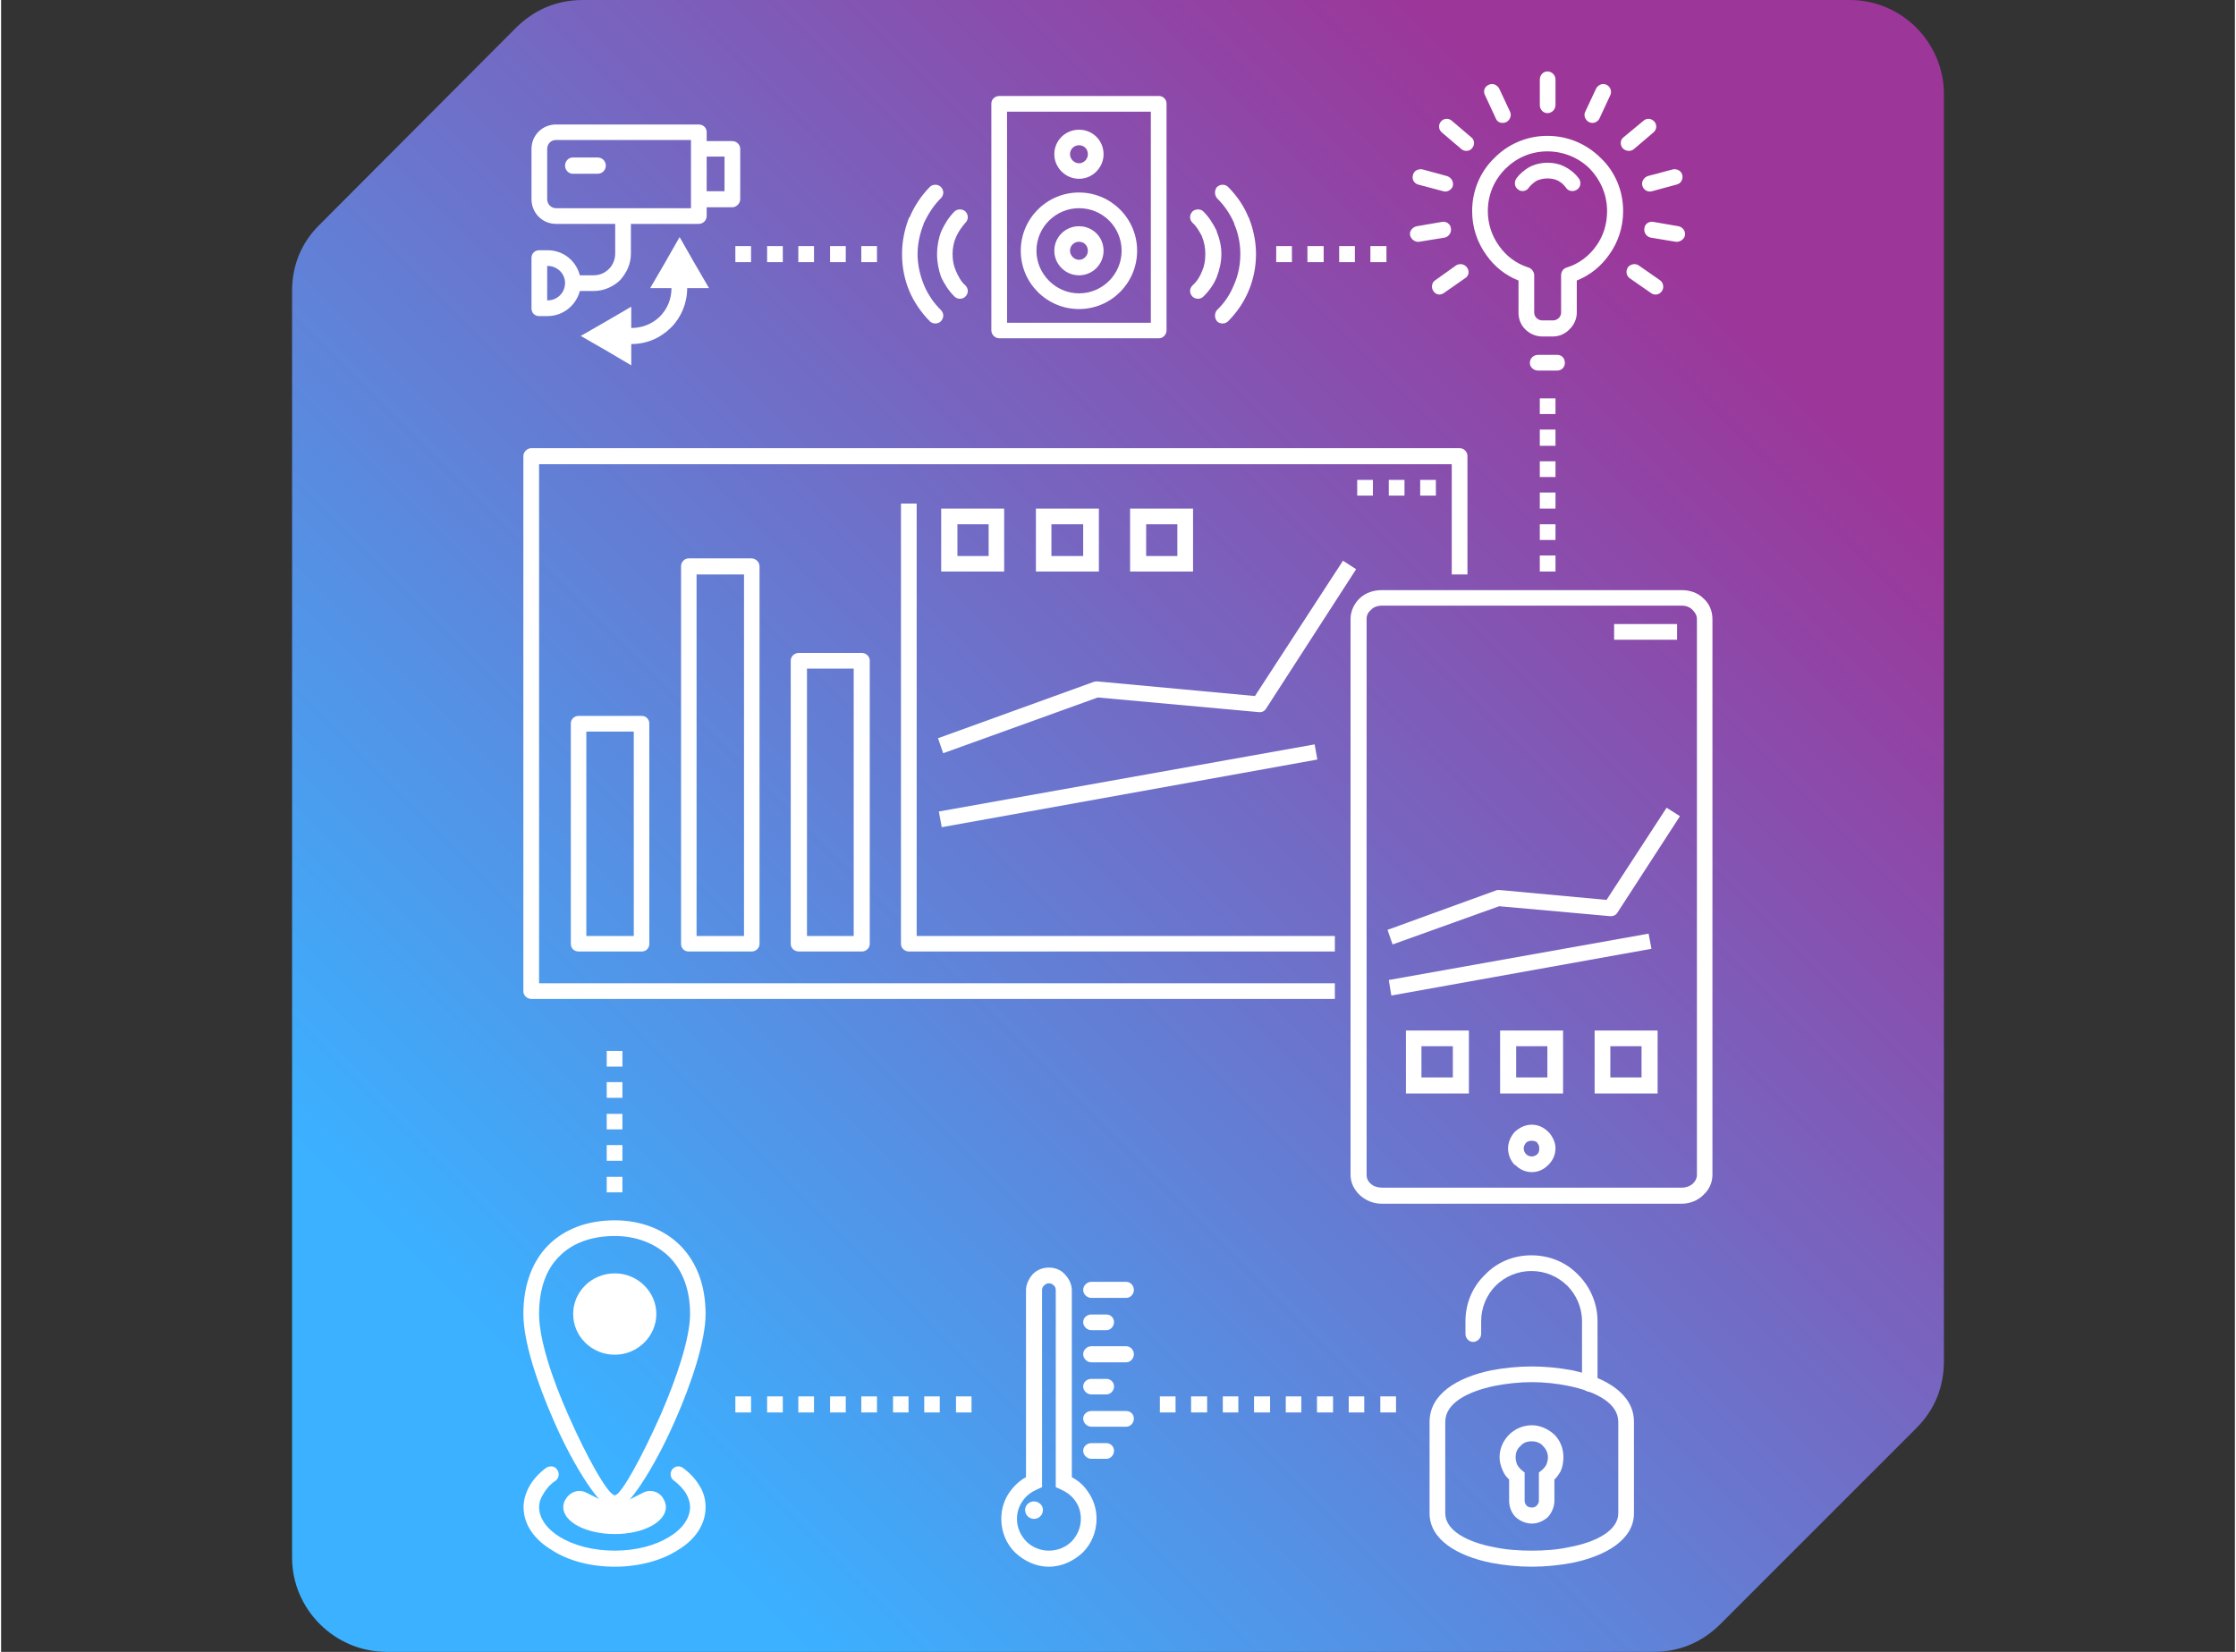 <?xml version="1.0" encoding="UTF-8"?> <svg xmlns="http://www.w3.org/2000/svg" xmlns:xlink="http://www.w3.org/1999/xlink" xmlns:xodm="http://www.corel.com/coreldraw/odm/2003" xml:space="preserve" width="444px" height="328px" version="1.1" style="shape-rendering:geometricPrecision; text-rendering:geometricPrecision; image-rendering:optimizeQuality; fill-rule:evenodd; clip-rule:evenodd" viewBox="0 0 123.82 91.56"><rect x="0" y="0" width="123.82" height="91.56" fill="#333333" stroke="none"/> <defs> <style type="text/css"> .fil0 {fill:none} .fil4 {fill:#FEFEFE} .fil3 {fill:white} .fil2 {fill:white;fill-rule:nonzero} .fil1 {fill:url(#id0)} </style> <linearGradient id="id0" gradientUnits="userSpaceOnUse" x1="91.8" y1="13.11" x2="28.85" y2="76.06"> <stop offset="0" style="stop-opacity:1; stop-color:#9C3699"></stop> <stop offset="1" style="stop-opacity:1; stop-color:#3BB1FF"></stop> </linearGradient> </defs> <g id="Layer_x0020_1">  <g id="_2643032551776"> <rect class="fil0" width="123.82" height="91.56"></rect> <path class="fil1" d="M91.59 91.56l-70.22 0c-2.88,0 -5.24,-2.36 -5.24,-5.22l0 -70.21c0,-1.44 0.52,-2.7 1.55,-3.7l10.88 -10.91c1.02,-1 2.26,-1.52 3.7,-1.52l70.21 0c2.89,0 5.22,2.36 5.22,5.22l0 70.21c0,1.44 -0.5,2.7 -1.52,3.72l-10.89 10.89c-1.02,1 -2.25,1.52 -3.69,1.52l0 0z"></path> <path class="fil2" d="M32.08 16.13l0 -0.87c-0.21,-0.81 -0.92,-1.39 -1.79,-1.39l-0.47 0c-0.24,0 -0.42,0.19 -0.42,0.42l0 2.81c0,0.24 0.18,0.42 0.42,0.42l0.47 0c0.87,0 1.58,-0.6 1.79,-1.39l0 0zm1.96 -3.72l0.87 0 3.75 0c0.26,0 0.45,-0.19 0.45,-0.45l0 -0.47 1.41 0c0.24,0 0.45,-0.21 0.45,-0.45l0 -2.78c0,-0.26 -0.21,-0.44 -0.45,-0.44l-1.41 0 0 -0.5c0,-0.24 -0.19,-0.42 -0.45,-0.42l-7.9 0c-0.76,0 -1.36,0.6 -1.36,1.36l0 2.78c0,0.76 0.6,1.37 1.36,1.37l3.28 0zm-3.75 4.24l-0.02 0 0 -1.91 0.02 0c0.53,0 0.97,0.42 0.97,0.94 0,0.56 -0.44,0.97 -0.97,0.97l0 0zm7.95 -5.11l-7.48 0c-0.26,0 -0.49,-0.21 -0.49,-0.5l0 -2.78c0,-0.29 0.21,-0.5 0.49,-0.5l7.48 0 0 3.78zm1.86 -0.94l-0.99 0 0 -1.92 0.99 0 0 1.92z"></path> <path class="fil2" d="M31.68 9.63l1.39 0c0.26,0 0.45,-0.21 0.45,-0.45 0,-0.24 -0.19,-0.45 -0.45,-0.45l-1.39 0c-0.23,0 -0.42,0.21 -0.42,0.45 0,0.24 0.19,0.45 0.42,0.45l0 0z"></path> <path class="fil2" d="M34.04 12.41c0,-0.24 0.21,-0.45 0.45,-0.45 0.24,0 0.42,0.21 0.42,0.45l0 1.65c0,0.58 -0.24,1.07 -0.6,1.47 -0.37,0.36 -0.9,0.6 -1.47,0.6l-0.95 0c-0.23,0 -0.44,-0.18 -0.44,-0.45 0,-0.23 0.21,-0.42 0.44,-0.42l0.95 0c0.34,0 0.63,-0.13 0.86,-0.36 0.21,-0.21 0.34,-0.53 0.34,-0.84l0 -1.65 0 0z"></path> <path class="fil2" d="M34.93 19.07c-0.23,0 -0.41,-0.21 -0.41,-0.45 0,-0.23 0.18,-0.44 0.41,-0.44 0.63,0 1.18,-0.24 1.58,-0.63 0.42,-0.42 0.65,-0.97 0.65,-1.58 0,-0.26 0.21,-0.44 0.45,-0.44 0.24,0 0.42,0.18 0.42,0.44 0,0.84 -0.34,1.63 -0.89,2.18 -0.58,0.58 -1.34,0.92 -2.21,0.92l0 0z"></path> <polygon class="fil3" points="37.61,13.14 38.42,14.56 39.24,15.97 37.61,15.97 35.98,15.97 36.8,14.56 "></polygon> <polygon class="fil3" points="32.13,18.62 33.54,19.43 34.93,20.25 34.93,18.62 34.93,17 33.54,17.81 "></polygon> <path class="fil2" d="M80.05 78.81l0 5.07c0,0.94 1.2,1.6 2.72,1.88 0.66,0.14 1.37,0.19 2.08,0.19 0.7,0 1.41,-0.05 2.04,-0.19 1.55,-0.28 2.75,-0.94 2.75,-1.88l0 -5.07c0,-1.02 -1.2,-1.67 -2.75,-1.99 -0.63,-0.13 -1.34,-0.21 -2.04,-0.21 -0.71,0 -1.42,0.08 -2.08,0.21 -1.52,0.32 -2.72,0.97 -2.72,1.99zm-0.87 5.07l0 -5.07c0,-1.52 1.5,-2.46 3.44,-2.86 0.7,-0.13 1.46,-0.21 2.23,-0.21 0.76,0 1.52,0.08 2.22,0.21 1.92,0.4 3.44,1.34 3.44,2.86l0 5.07c0,1.44 -1.52,2.36 -3.44,2.75 -0.7,0.13 -1.46,0.21 -2.22,0.21 -0.77,0 -1.53,-0.08 -2.23,-0.21 -1.94,-0.39 -3.44,-1.31 -3.44,-2.75zm5.67 -4.88c0.47,0 0.91,0.21 1.25,0.52 0.32,0.32 0.5,0.76 0.5,1.26 0,0.26 -0.05,0.53 -0.15,0.76 -0.11,0.19 -0.21,0.34 -0.35,0.47l0 1.18c0,0.34 -0.15,0.66 -0.36,0.9 -0.24,0.21 -0.55,0.36 -0.89,0.36 -0.35,0 -0.66,-0.15 -0.9,-0.36 -0.23,-0.24 -0.36,-0.56 -0.36,-0.9l0 -1.18c-0.13,-0.13 -0.27,-0.28 -0.34,-0.47 -0.11,-0.23 -0.19,-0.5 -0.19,-0.76 0,-0.5 0.21,-0.94 0.53,-1.26 0.31,-0.31 0.76,-0.52 1.26,-0.52zm0.62 1.15c-0.15,-0.18 -0.39,-0.26 -0.62,-0.26 -0.27,0 -0.48,0.08 -0.63,0.26 -0.19,0.16 -0.27,0.37 -0.27,0.63 0,0.13 0.03,0.26 0.08,0.39 0.05,0.11 0.16,0.24 0.26,0.32l0.16 0.13 0 1.57c0,0.11 0.05,0.19 0.11,0.27 0.08,0.07 0.18,0.1 0.29,0.1 0.1,0 0.2,-0.03 0.26,-0.1 0.08,-0.08 0.13,-0.16 0.13,-0.27l0 -1.57 0.16 -0.13c0.1,-0.08 0.21,-0.21 0.26,-0.32 0.05,-0.13 0.08,-0.26 0.08,-0.39 0,-0.26 -0.11,-0.47 -0.27,-0.63l0 0z"></path> <path class="fil2" d="M82.04 73.94c0,0.23 -0.21,0.44 -0.45,0.44 -0.23,0 -0.42,-0.21 -0.42,-0.44l0 -0.71c0,-1 0.4,-1.92 1.08,-2.57 0.65,-0.69 1.57,-1.08 2.57,-1.08 1.02,0 1.94,0.39 2.6,1.08 0.65,0.65 1.07,1.57 1.07,2.57l0 3.46c0,0.24 -0.18,0.45 -0.44,0.45 -0.24,0 -0.42,-0.21 -0.42,-0.45l0 -3.46c0,-0.76 -0.32,-1.47 -0.82,-1.97 -0.52,-0.5 -1.2,-0.81 -1.99,-0.81 -0.76,0 -1.47,0.31 -1.97,0.81 -0.5,0.5 -0.81,1.21 -0.81,1.97l0 0.71 0 0z"></path> <path class="fil2" d="M64.18 5.32l-8.84 0c-0.26,0 -0.45,0.19 -0.45,0.42l0 12.57c0,0.23 0.19,0.44 0.45,0.44l8.84 0c0.23,0 0.42,-0.21 0.42,-0.44l0 -12.57c0,-0.23 -0.19,-0.42 -0.42,-0.42l0 0zm-0.45 12.57l-7.97 0 0 -11.7 7.97 0 0 11.7z"></path> <path class="fil2" d="M59.75 9.91c0.76,0 1.36,-0.63 1.36,-1.36 0,-0.76 -0.6,-1.36 -1.36,-1.36 -0.76,0 -1.37,0.6 -1.37,1.36 0,0.73 0.61,1.36 1.37,1.36zm0 -1.86c0.28,0 0.49,0.21 0.49,0.5 0,0.26 -0.21,0.5 -0.49,0.5 -0.27,0 -0.5,-0.24 -0.5,-0.5 0,-0.29 0.23,-0.5 0.5,-0.5z"></path> <path class="fil2" d="M59.75 17.13c1.78,0 3.22,-1.45 3.22,-3.23 0,-1.78 -1.44,-3.23 -3.22,-3.23 -1.79,0 -3.23,1.45 -3.23,3.23 0,1.78 1.44,3.23 3.23,3.23zm0 -5.59c1.31,0 2.36,1.05 2.36,2.36 0,1.29 -1.05,2.36 -2.36,2.36 -1.29,0 -2.36,-1.07 -2.36,-2.36 0,-1.31 1.07,-2.36 2.36,-2.36z"></path> <path class="fil2" d="M59.75 15.26c0.76,0 1.36,-0.62 1.36,-1.36 0,-0.76 -0.6,-1.36 -1.36,-1.36 -0.76,0 -1.37,0.6 -1.37,1.36 0,0.74 0.61,1.36 1.37,1.36zm0 -1.86c0.28,0 0.49,0.21 0.49,0.5 0,0.26 -0.21,0.5 -0.49,0.5 -0.27,0 -0.5,-0.24 -0.5,-0.5 0,-0.29 0.23,-0.5 0.5,-0.5z"></path> <path class="fil2" d="M66.64 16.44c-0.15,0.16 -0.44,0.16 -0.6,0 -0.18,-0.18 -0.18,-0.44 0,-0.62 0.24,-0.21 0.42,-0.5 0.53,-0.79 0.13,-0.29 0.18,-0.6 0.18,-0.95 0,-0.31 -0.05,-0.65 -0.18,-0.94l0 -0.03c-0.14,-0.26 -0.29,-0.55 -0.53,-0.76 -0.18,-0.18 -0.18,-0.44 0,-0.63 0.16,-0.15 0.45,-0.15 0.6,0 0.32,0.32 0.55,0.69 0.74,1.08l0 0.03c0.16,0.39 0.26,0.81 0.26,1.25 0,0.45 -0.1,0.87 -0.26,1.29 -0.16,0.39 -0.42,0.76 -0.74,1.07z"></path> <path class="fil2" d="M68.01 17.81c-0.16,0.16 -0.45,0.16 -0.61,0 -0.15,-0.18 -0.15,-0.45 0,-0.63 0.42,-0.39 0.74,-0.89 0.95,-1.42 0.23,-0.52 0.34,-1.1 0.34,-1.68 0,-0.57 -0.11,-1.15 -0.34,-1.67l0 -0.03c-0.21,-0.5 -0.55,-1 -0.95,-1.39 -0.15,-0.18 -0.15,-0.45 0,-0.63 0.19,-0.16 0.45,-0.16 0.61,0 0.5,0.5 0.89,1.08 1.13,1.68l0.02 0.02c0.26,0.66 0.4,1.34 0.4,2.02 0,0.71 -0.14,1.39 -0.4,2.02 -0.26,0.63 -0.65,1.21 -1.15,1.71l0 0z"></path> <path class="fil2" d="M53.45 15.82c0.18,0.18 0.18,0.44 0,0.62 -0.16,0.16 -0.44,0.16 -0.6,0 -0.32,-0.31 -0.55,-0.68 -0.74,-1.07 -0.15,-0.42 -0.23,-0.84 -0.23,-1.29 0,-0.42 0.08,-0.86 0.23,-1.25 0.19,-0.42 0.42,-0.79 0.74,-1.11 0.16,-0.15 0.44,-0.15 0.6,0 0.18,0.19 0.18,0.45 0,0.63 -0.21,0.24 -0.39,0.5 -0.52,0.79 -0.13,0.29 -0.19,0.63 -0.19,0.94 0,0.35 0.06,0.66 0.19,0.95 0.13,0.29 0.28,0.58 0.52,0.79z"></path> <path class="fil2" d="M52.09 17.18c0.18,0.18 0.18,0.45 0,0.63 -0.16,0.16 -0.45,0.16 -0.61,0 -0.49,-0.5 -0.89,-1.08 -1.15,-1.71 -0.26,-0.63 -0.39,-1.31 -0.39,-2.02 0,-0.68 0.13,-1.36 0.39,-2.02l0.03 -0.02c0.26,-0.61 0.63,-1.18 1.12,-1.68 0.16,-0.16 0.45,-0.16 0.61,0 0.18,0.18 0.18,0.45 0,0.63 -0.4,0.39 -0.71,0.89 -0.95,1.39l0 0.03c-0.21,0.52 -0.34,1.1 -0.34,1.67 0,0.58 0.13,1.16 0.34,1.68 0.21,0.53 0.55,1.03 0.95,1.42l0 0z"></path> <path class="fil2" d="M80.41 31.84l0 -6.11 -50.59 0 0 28.77 44.11 0 0 0.87 -44.53 0c-0.24,0 -0.45,-0.19 -0.45,-0.42l0 -29.67c0,-0.23 0.21,-0.44 0.45,-0.44l51.43 0c0.27,0 0.45,0.21 0.45,0.44l0 6.56 -0.87 0 0 0z"></path> <path class="fil2" d="M32.02 39.68l3.49 0c0.24,0 0.42,0.19 0.42,0.42l0 12.22c0,0.24 -0.18,0.42 -0.42,0.42l-3.49 0c-0.26,0 -0.44,-0.18 -0.44,-0.42l0 -12.22c0,-0.23 0.18,-0.42 0.44,-0.42zm3.05 0.87l-2.63 0 0 11.33 2.63 0 0 -11.33z"></path> <path class="fil2" d="M38.11 30.95l3.49 0c0.23,0 0.44,0.21 0.44,0.44l0 20.93c0,0.24 -0.21,0.42 -0.44,0.42l-3.49 0c-0.24,0 -0.42,-0.18 -0.42,-0.42l0 -20.93c0,-0.23 0.18,-0.44 0.42,-0.44zm3.07 0.89l-2.63 0 0 20.04 2.63 0 0 -20.04z"></path> <path class="fil2" d="M44.22 36.19l3.49 0c0.23,0 0.44,0.19 0.44,0.42l0 15.71c0,0.24 -0.21,0.42 -0.44,0.42l-3.49 0c-0.24,0 -0.45,-0.18 -0.45,-0.42l0 -15.71c0,-0.23 0.21,-0.42 0.45,-0.42zm3.04 0.87l-2.59 0 0 14.82 2.59 0 0 -14.82z"></path> <path class="fil2" d="M50.75 27.91l0 23.97 23.18 0 0 0.86 -23.6 0c-0.24,0 -0.45,-0.18 -0.45,-0.42l0 -24.41 0.87 0 0 0z"></path> <path class="fil2" d="M51.93 40.92l8.65 -3.13c0.06,-0.02 0.14,-0.02 0.19,-0.02l8.73 0.81 4.88 -7.5 0.73 0.47 -5 7.74c-0.08,0.13 -0.24,0.21 -0.42,0.18l-8.9 -0.81 -8.57 3.09 -0.29 -0.84 0 0.01z"></path> <polygon class="fil2" points="51.98,44.98 72.81,41.26 72.96,42.1 52.14,45.85 "></polygon> <path class="fil2" d="M52.11 31.24l0 -3.05 3.49 0 0 3.49 -3.49 0 0 -0.44zm0.9 -2.18l0 1.76 1.73 0 0 -1.76 -1.73 0z"></path> <path class="fil2" d="M57.36 31.24l0 -3.05 3.49 0 0 3.49 -3.49 0 0 -0.44zm0.86 -2.18l0 1.76 1.76 0 0 -1.76 -1.76 0z"></path> <path class="fil2" d="M62.58 31.24l0 -3.05 3.49 0 0 3.49 -3.49 0 0 -0.44zm0.89 -2.18l0 1.76 1.73 0 0 -1.76 -1.73 0z"></path> <rect class="fil3" x="78.66" y="26.6" width="0.87" height="0.87"></rect> <rect class="fil3" x="76.92" y="26.6" width="0.87" height="0.87"></rect> <rect class="fil3" x="75.17" y="26.6" width="0.87" height="0.87"></rect> <path class="fil2" d="M93.16 33.57l-16.63 0c-0.23,0 -0.47,0.08 -0.6,0.24 -0.16,0.13 -0.24,0.29 -0.24,0.5l0 30.81c0,0.19 0.08,0.37 0.24,0.5 0.13,0.13 0.37,0.21 0.6,0.21l16.63 0c0.24,0 0.45,-0.08 0.6,-0.21l0.03 -0.03c0.13,-0.13 0.21,-0.28 0.21,-0.47l0 -30.81c0,-0.21 -0.11,-0.37 -0.24,-0.5 -0.15,-0.16 -0.36,-0.24 -0.6,-0.24l0 0zm-16.63 -0.86l16.63 0c0.45,0 0.89,0.15 1.18,0.44 0.34,0.29 0.52,0.71 0.52,1.16l0 30.81c0,0.42 -0.18,0.82 -0.49,1.1l-0.03 0.03c-0.29,0.29 -0.73,0.47 -1.18,0.47l-16.63 0c-0.47,0 -0.89,-0.18 -1.21,-0.47 -0.31,-0.29 -0.52,-0.68 -0.52,-1.13l0 -30.81c0,-0.45 0.21,-0.87 0.52,-1.16 0.32,-0.29 0.74,-0.44 1.21,-0.44z"></path> <path class="fil2" d="M84.85 62.34c0.36,0 0.68,0.16 0.91,0.4l0.03 0.02c0.21,0.24 0.37,0.55 0.37,0.89 0,0.37 -0.16,0.69 -0.4,0.92 -0.23,0.24 -0.55,0.4 -0.91,0.4 -0.37,0 -0.69,-0.16 -0.92,-0.4l-0.03 0c-0.23,-0.23 -0.37,-0.57 -0.37,-0.92 0,-0.34 0.16,-0.68 0.37,-0.91 0.26,-0.24 0.58,-0.4 0.95,-0.4l0 0zm0.31 1c-0.08,-0.08 -0.21,-0.11 -0.31,-0.11 -0.14,0 -0.24,0.03 -0.32,0.11 -0.08,0.08 -0.13,0.21 -0.13,0.31 0,0.14 0.05,0.24 0.13,0.32l0 0c0.08,0.08 0.18,0.13 0.32,0.13 0.1,0 0.23,-0.05 0.31,-0.13 0.08,-0.08 0.1,-0.18 0.1,-0.32 0,-0.1 -0.02,-0.21 -0.1,-0.28l0 -0.03z"></path> <path class="fil2" d="M90.93 59.72l0 -1.73 -1.73 0 0 1.73 1.73 0zm0.89 -2.18l0 3.07 -3.49 0 0 -3.49 3.49 0 0 0.42z"></path> <path class="fil2" d="M85.71 59.72l0 -1.73 -1.73 0 0 1.73 1.73 0zm0.87 -2.18l0 3.07 -3.49 0 0 -3.49 3.49 0 0 0.42z"></path> <path class="fil2" d="M80.47 59.72l0 -1.73 -1.74 0 0 1.73 1.74 0zm0.89 -2.18l0 3.07 -3.49 0 0 -3.49 3.49 0 0 0.42z"></path> <rect class="fil3" x="89.41" y="34.59" width="3.49" height="0.87"></rect> <path class="fil2" d="M76.85 51.54l6 -2.18c0.05,-0.03 0.11,-0.03 0.19,-0.03l5.95 0.55 3.33 -5.11 0.74 0.47 -3.47 5.35c-0.08,0.13 -0.23,0.21 -0.42,0.19l-6.13 -0.55 -5.91 2.12 -0.28 -0.81 0 0z"></path> <polygon class="fil2" points="76.92,54.32 91.32,51.75 91.48,52.59 77.06,55.18 "></polygon> <path class="fil2" d="M84.11 15.55c-0.73,-0.29 -1.34,-0.78 -1.78,-1.41 -0.5,-0.69 -0.79,-1.52 -0.79,-2.44 0,-1.16 0.47,-2.21 1.23,-2.94 0.74,-0.76 1.79,-1.23 2.94,-1.23 1.16,0 2.2,0.47 2.96,1.23 0.77,0.73 1.24,1.78 1.24,2.94 0,0.92 -0.29,1.75 -0.79,2.44 -0.45,0.63 -1.05,1.12 -1.78,1.41l0 1.79c0,0.34 -0.16,0.68 -0.4,0.91 -0.23,0.24 -0.55,0.4 -0.91,0.4l-0.61 0c-0.36,0 -0.71,-0.16 -0.94,-0.4 -0.24,-0.23 -0.37,-0.57 -0.37,-0.91l0 -1.79 0 0zm-1.07 -1.91c0.39,0.55 0.94,0.97 1.6,1.18 0.18,0.05 0.34,0.23 0.34,0.44l0 2.08c0,0.1 0.05,0.21 0.13,0.29 0.08,0.07 0.18,0.13 0.31,0.13l0.61 0c0.13,0 0.23,-0.06 0.31,-0.13 0.08,-0.08 0.13,-0.19 0.13,-0.29l0 -2.08c0,-0.21 0.13,-0.39 0.34,-0.44 0.66,-0.21 1.21,-0.63 1.6,-1.18 0.4,-0.55 0.61,-1.21 0.61,-1.94 0,-0.92 -0.37,-1.73 -0.95,-2.34 -0.6,-0.6 -1.44,-0.97 -2.36,-0.97 -0.92,0 -1.73,0.37 -2.33,0.97 -0.61,0.61 -0.97,1.42 -0.97,2.34 0,0.73 0.23,1.39 0.63,1.94z"></path> <path class="fil2" d="M90.27 15.42c-0.18,-0.13 -0.23,-0.39 -0.1,-0.6 0.13,-0.18 0.42,-0.24 0.6,-0.11l1.18 0.82c0.19,0.13 0.24,0.42 0.11,0.6 -0.13,0.21 -0.42,0.26 -0.61,0.11l-1.18 -0.82zm-9.62 -0.71c0.21,-0.13 0.47,-0.07 0.6,0.11 0.16,0.21 0.11,0.47 -0.1,0.6l-1.16 0.81c-0.21,0.16 -0.47,0.11 -0.6,-0.1 -0.13,-0.18 -0.1,-0.47 0.11,-0.6l1.15 -0.82zm2.99 -8.52c0.1,0.21 0,0.47 -0.21,0.58 -0.24,0.1 -0.5,0.02 -0.58,-0.21l-0.6 -1.29c-0.11,-0.21 -0.03,-0.47 0.21,-0.57 0.21,-0.11 0.47,0 0.58,0.21l0.6 1.28zm-2.15 1.42c0.18,0.13 0.21,0.42 0.05,0.6 -0.13,0.18 -0.42,0.21 -0.6,0.05l-1.08 -0.92c-0.18,-0.15 -0.21,-0.42 -0.05,-0.6 0.13,-0.18 0.42,-0.21 0.6,-0.05l1.08 0.92zm-1.34 2.15c0.24,0.08 0.37,0.31 0.32,0.55 -0.06,0.21 -0.32,0.36 -0.53,0.29l-1.39 -0.37c-0.21,-0.05 -0.37,-0.29 -0.29,-0.53 0.05,-0.23 0.29,-0.36 0.53,-0.31l1.36 0.37 0 0zm-0.29 2.54c0.24,-0.05 0.47,0.11 0.5,0.34 0.05,0.24 -0.1,0.47 -0.34,0.53l-1.42 0.23c-0.23,0.03 -0.44,-0.13 -0.5,-0.36 -0.05,-0.24 0.14,-0.45 0.37,-0.5l1.39 -0.24 0 0zm6.3 -6.48c0,0.24 -0.19,0.45 -0.45,0.45 -0.24,0 -0.42,-0.21 -0.42,-0.45l0 -1.41c0,-0.24 0.18,-0.45 0.42,-0.45 0.26,0 0.45,0.21 0.45,0.45l0 1.41zm2.44 0.74c-0.11,0.23 -0.37,0.31 -0.58,0.21 -0.21,-0.11 -0.32,-0.37 -0.21,-0.58l0.6 -1.28c0.11,-0.21 0.37,-0.32 0.58,-0.21 0.21,0.1 0.31,0.36 0.21,0.57l-0.6 1.29zm1.91 1.7c-0.18,0.16 -0.47,0.13 -0.63,-0.05 -0.16,-0.18 -0.13,-0.47 0.05,-0.6l1.11 -0.92c0.18,-0.16 0.44,-0.13 0.6,0.05 0.16,0.18 0.13,0.45 -0.05,0.6l-1.08 0.92 0 0zm1 2.34c-0.24,0.07 -0.47,-0.08 -0.53,-0.29 -0.08,-0.24 0.08,-0.47 0.29,-0.55l1.39 -0.37c0.24,-0.05 0.47,0.08 0.53,0.31 0.05,0.24 -0.08,0.48 -0.32,0.53l-1.36 0.37 0 0zm-0.08 2.57c-0.24,-0.06 -0.39,-0.29 -0.34,-0.53 0.02,-0.23 0.26,-0.39 0.5,-0.34l1.39 0.24c0.23,0.05 0.39,0.26 0.36,0.5 -0.05,0.23 -0.29,0.39 -0.52,0.36l-1.39 -0.23 0 0z"></path> <path class="fil2" d="M87.47 9.91c0.13,0.21 0.08,0.48 -0.13,0.61 -0.21,0.13 -0.48,0.08 -0.61,-0.13 -0.1,-0.13 -0.23,-0.27 -0.42,-0.37 -0.15,-0.08 -0.36,-0.13 -0.6,-0.13 -0.21,0 -0.42,0.05 -0.6,0.13 -0.16,0.1 -0.32,0.24 -0.42,0.37 -0.13,0.21 -0.4,0.26 -0.58,0.13 -0.21,-0.13 -0.26,-0.4 -0.13,-0.61 0.18,-0.26 0.45,-0.49 0.73,-0.65 0.32,-0.16 0.66,-0.24 1,-0.24 0.37,0 0.71,0.08 1,0.24 0.31,0.16 0.57,0.39 0.76,0.65l0 0z"></path> <path class="fil2" d="M85.19 20.54c-0.24,0 -0.45,-0.19 -0.45,-0.42 0,-0.27 0.21,-0.45 0.45,-0.45l1.07 0c0.24,0 0.42,0.18 0.42,0.45 0,0.23 -0.18,0.42 -0.42,0.42l-1.07 0z"></path> <path class="fil2" d="M37.3 82.07c-0.21,-0.14 -0.24,-0.42 -0.11,-0.61 0.16,-0.21 0.42,-0.23 0.6,-0.1 0.4,0.29 0.71,0.63 0.92,0.99 0.24,0.37 0.34,0.79 0.34,1.18 0,0.97 -0.57,1.81 -1.54,2.39 -0.9,0.58 -2.16,0.92 -3.49,0.92 -1.37,0 -2.6,-0.34 -3.49,-0.92 -0.97,-0.58 -1.57,-1.41 -1.57,-2.39 0,-0.39 0.13,-0.81 0.34,-1.18 0.21,-0.36 0.52,-0.7 0.91,-0.99 0.21,-0.13 0.48,-0.11 0.61,0.1 0.15,0.19 0.1,0.47 -0.08,0.61 -0.32,0.21 -0.53,0.47 -0.68,0.73 -0.16,0.24 -0.24,0.5 -0.24,0.73 0,0.63 0.45,1.24 1.15,1.66 0.77,0.47 1.84,0.76 3.05,0.76 1.18,0 2.25,-0.29 3.01,-0.76 0.71,-0.42 1.16,-1.03 1.16,-1.66 0,-0.23 -0.08,-0.49 -0.21,-0.73 -0.16,-0.26 -0.4,-0.52 -0.68,-0.73l0 0z"></path> <path class="fil3" d="M34.02 83.53l1.54 -0.78c0.37,-0.21 0.82,-0.11 1.08,0.21 0.13,0.18 0.21,0.39 0.21,0.57 0,0.84 -1.26,1.5 -2.83,1.5 -1.58,0 -2.86,-0.66 -2.86,-1.5 0,-0.18 0.08,-0.39 0.23,-0.57 0.27,-0.32 0.71,-0.42 1.08,-0.21l1.55 0.78z"></path> <path class="fil2" d="M34.02 68.51c-1.24,0 -2.34,0.36 -3.1,1.15 -0.68,0.68 -1.1,1.73 -1.1,3.17 0,1.42 0.73,3.6 1.6,5.56 1.05,2.39 2.23,4.49 2.6,4.49 0.34,0 1.49,-2.1 2.54,-4.46 0.89,-2.05 1.63,-4.25 1.63,-5.59 0,-1.36 -0.42,-2.41 -1.13,-3.14 -0.76,-0.76 -1.84,-1.18 -3.04,-1.18zm-3.73 0.55c0.95,-0.97 2.26,-1.42 3.73,-1.42 1.44,0 2.75,0.5 3.67,1.44 0.86,0.9 1.36,2.15 1.36,3.75 0,1.47 -0.76,3.81 -1.7,5.93 -1.16,2.65 -2.68,4.98 -3.33,4.98 -0.69,0 -2.23,-2.33 -3.39,-5 -0.91,-2.08 -1.68,-4.36 -1.68,-5.91 0,-1.67 0.53,-2.93 1.34,-3.77l0 0z"></path> <path class="fil3" d="M34.02 70.58c-1.29,0 -2.31,1.02 -2.31,2.25 0,1.24 1.02,2.26 2.31,2.26 1.26,0 2.3,-1.02 2.3,-2.26 0,-1.23 -1.04,-2.25 -2.3,-2.25z"></path> <path class="fil2" d="M59.35 81.88c0.37,0.19 0.68,0.47 0.92,0.84 0.29,0.42 0.45,0.92 0.45,1.47 0,0.73 -0.29,1.39 -0.76,1.86 -0.5,0.47 -1.16,0.79 -1.89,0.79 -0.71,0 -1.37,-0.32 -1.87,-0.79 -0.47,-0.47 -0.76,-1.13 -0.76,-1.86 0,-0.55 0.16,-1.05 0.45,-1.47 0.24,-0.34 0.55,-0.65 0.92,-0.84l0 -10.36c0,-0.34 0.16,-0.65 0.37,-0.89 0.23,-0.24 0.55,-0.37 0.89,-0.37 0.36,0 0.68,0.13 0.89,0.37 0.23,0.24 0.39,0.55 0.39,0.89l0 10.36zm0.19 1.31c-0.19,-0.28 -0.48,-0.49 -0.79,-0.63l-0.29 -0.13 0 -10.91c0,-0.1 -0.03,-0.21 -0.1,-0.26 -0.08,-0.08 -0.16,-0.13 -0.29,-0.13 -0.11,0 -0.19,0.05 -0.26,0.13 -0.08,0.05 -0.11,0.16 -0.11,0.26l0 10.91 -0.29 0.13c-0.31,0.14 -0.6,0.35 -0.78,0.63 -0.21,0.29 -0.32,0.63 -0.32,1 0,0.5 0.21,0.94 0.53,1.26 0.31,0.31 0.76,0.5 1.23,0.5 0.5,0 0.94,-0.19 1.26,-0.5 0.31,-0.32 0.52,-0.76 0.52,-1.26 0,-0.37 -0.1,-0.71 -0.31,-1l0 0z"></path> <path class="fil2" d="M60.43 71.94c-0.24,0 -0.45,-0.21 -0.45,-0.44 0,-0.24 0.21,-0.45 0.45,-0.45l1.94 0c0.23,0 0.42,0.21 0.42,0.45 0,0.23 -0.19,0.44 -0.42,0.44l-1.94 0z"></path> <path class="fil2" d="M60.43 80.86c-0.24,0 -0.45,-0.21 -0.45,-0.45 0,-0.23 0.21,-0.42 0.45,-0.42l0.84 0c0.23,0 0.42,0.19 0.42,0.42 0,0.24 -0.19,0.45 -0.42,0.45l-0.84 0z"></path> <path class="fil2" d="M60.43 79.08c-0.24,0 -0.45,-0.21 -0.45,-0.45 0,-0.24 0.21,-0.42 0.45,-0.42l1.94 0c0.23,0 0.42,0.18 0.42,0.42 0,0.24 -0.19,0.45 -0.42,0.45l-1.94 0z"></path> <path class="fil2" d="M60.43 77.29c-0.24,0 -0.45,-0.21 -0.45,-0.44 0,-0.24 0.21,-0.42 0.45,-0.42l0.84 0c0.23,0 0.42,0.18 0.42,0.42 0,0.23 -0.19,0.44 -0.42,0.44l-0.84 0z"></path> <path class="fil2" d="M60.43 75.51c-0.24,0 -0.45,-0.21 -0.45,-0.45 0,-0.23 0.21,-0.44 0.45,-0.44l1.94 0c0.23,0 0.42,0.21 0.42,0.44 0,0.24 -0.19,0.45 -0.42,0.45l-1.94 0z"></path> <path class="fil2" d="M60.43 73.73c-0.24,0 -0.45,-0.21 -0.45,-0.45 0,-0.24 0.21,-0.42 0.45,-0.42l0.84 0c0.23,0 0.42,0.18 0.42,0.42 0,0.24 -0.19,0.45 -0.42,0.45l-0.84 0z"></path> <path class="fil4" d="M57.25 83.22c0.27,0 0.5,0.21 0.5,0.47 0,0.29 -0.23,0.5 -0.5,0.5 -0.26,0 -0.49,-0.21 -0.49,-0.5 0,-0.26 0.23,-0.47 0.49,-0.47z"></path> <path class="fil2" d="M34.44 66.09l-0.87 0 0 -0.86 0.87 0 0 0.86zm0 -1.75l-0.87 0 0 -0.87 0.87 0 0 0.87zm0 -1.74l-0.87 0 0 -0.86 0.87 0 0 0.86zm0 -1.75l-0.87 0 0 -0.87 0.87 0 0 0.87zm0 -1.73l-0.87 0 0 -0.87 0.87 0 0 0.87z"></path> <path class="fil2" d="M53.79 77.4l0 0.89 -0.86 0 0 -0.89 0.86 0zm-1.76 0l0 0.89 -0.86 0 0 -0.89 0.86 0zm-1.73 0l0 0.89 -0.86 0 0 -0.89 0.86 0zm-1.75 0l0 0.89 -0.87 0 0 -0.89 0.87 0zm-1.73 0l0 0.89 -0.87 0 0 -0.89 0.87 0zm-1.76 0l0 0.89 -0.87 0 0 -0.89 0.87 0zm-1.73 0l0 0.89 -0.87 0 0 -0.89 0.87 0zm-1.76 0l0 0.89 -0.87 0 0 -0.89 0.87 0z"></path> <path class="fil2" d="M77.32 77.4l0 0.89 -0.87 0 0 -0.89 0.87 0zm-1.76 0l0 0.89 -0.86 0 0 -0.89 0.86 0zm-1.73 0l0 0.89 -0.89 0 0 -0.89 0.89 0zm-1.76 0l0 0.89 -0.86 0 0 -0.89 0.86 0zm-1.73 0l0 0.89 -0.89 0 0 -0.89 0.89 0zm-1.76 0l0 0.89 -0.86 0 0 -0.89 0.86 0zm-1.73 0l0 0.89 -0.89 0 0 -0.89 0.89 0zm-1.75 0l0 0.89 -0.87 0 0 -0.89 0.87 0z"></path> <path class="fil2" d="M48.55 13.64l0 0.89 -0.87 0 0 -0.89 0.87 0zm-1.73 0l0 0.89 -0.87 0 0 -0.89 0.87 0zm-1.76 0l0 0.89 -0.87 0 0 -0.89 0.87 0zm-1.73 0l0 0.89 -0.87 0 0 -0.89 0.87 0zm-1.76 0l0 0.89 -0.87 0 0 -0.89 0.87 0z"></path> <path class="fil2" d="M76.79 13.64l0 0.89 -0.89 0 0 -0.89 0.89 0zm-1.75 0l0 0.89 -0.87 0 0 -0.89 0.87 0zm-1.73 0l0 0.89 -0.9 0 0 -0.89 0.9 0zm-1.76 0l0 0.89 -0.87 0 0 -0.89 0.87 0z"></path> <path class="fil2" d="M85.29 22.08l0.87 0 0 0.87 -0.87 0 0 -0.87zm0 1.73l0.87 0 0 0.9 -0.87 0 0 -0.9zm0 1.76l0.87 0 0 0.87 -0.87 0 0 -0.87zm0 1.73l0.87 0 0 0.89 -0.87 0 0 -0.89zm0 1.76l0.87 0 0 0.87 -0.87 0 0 -0.87zm0 1.73l0.87 0 0 0.89 -0.87 0 0 -0.89z"></path> </g> </g> </svg> 